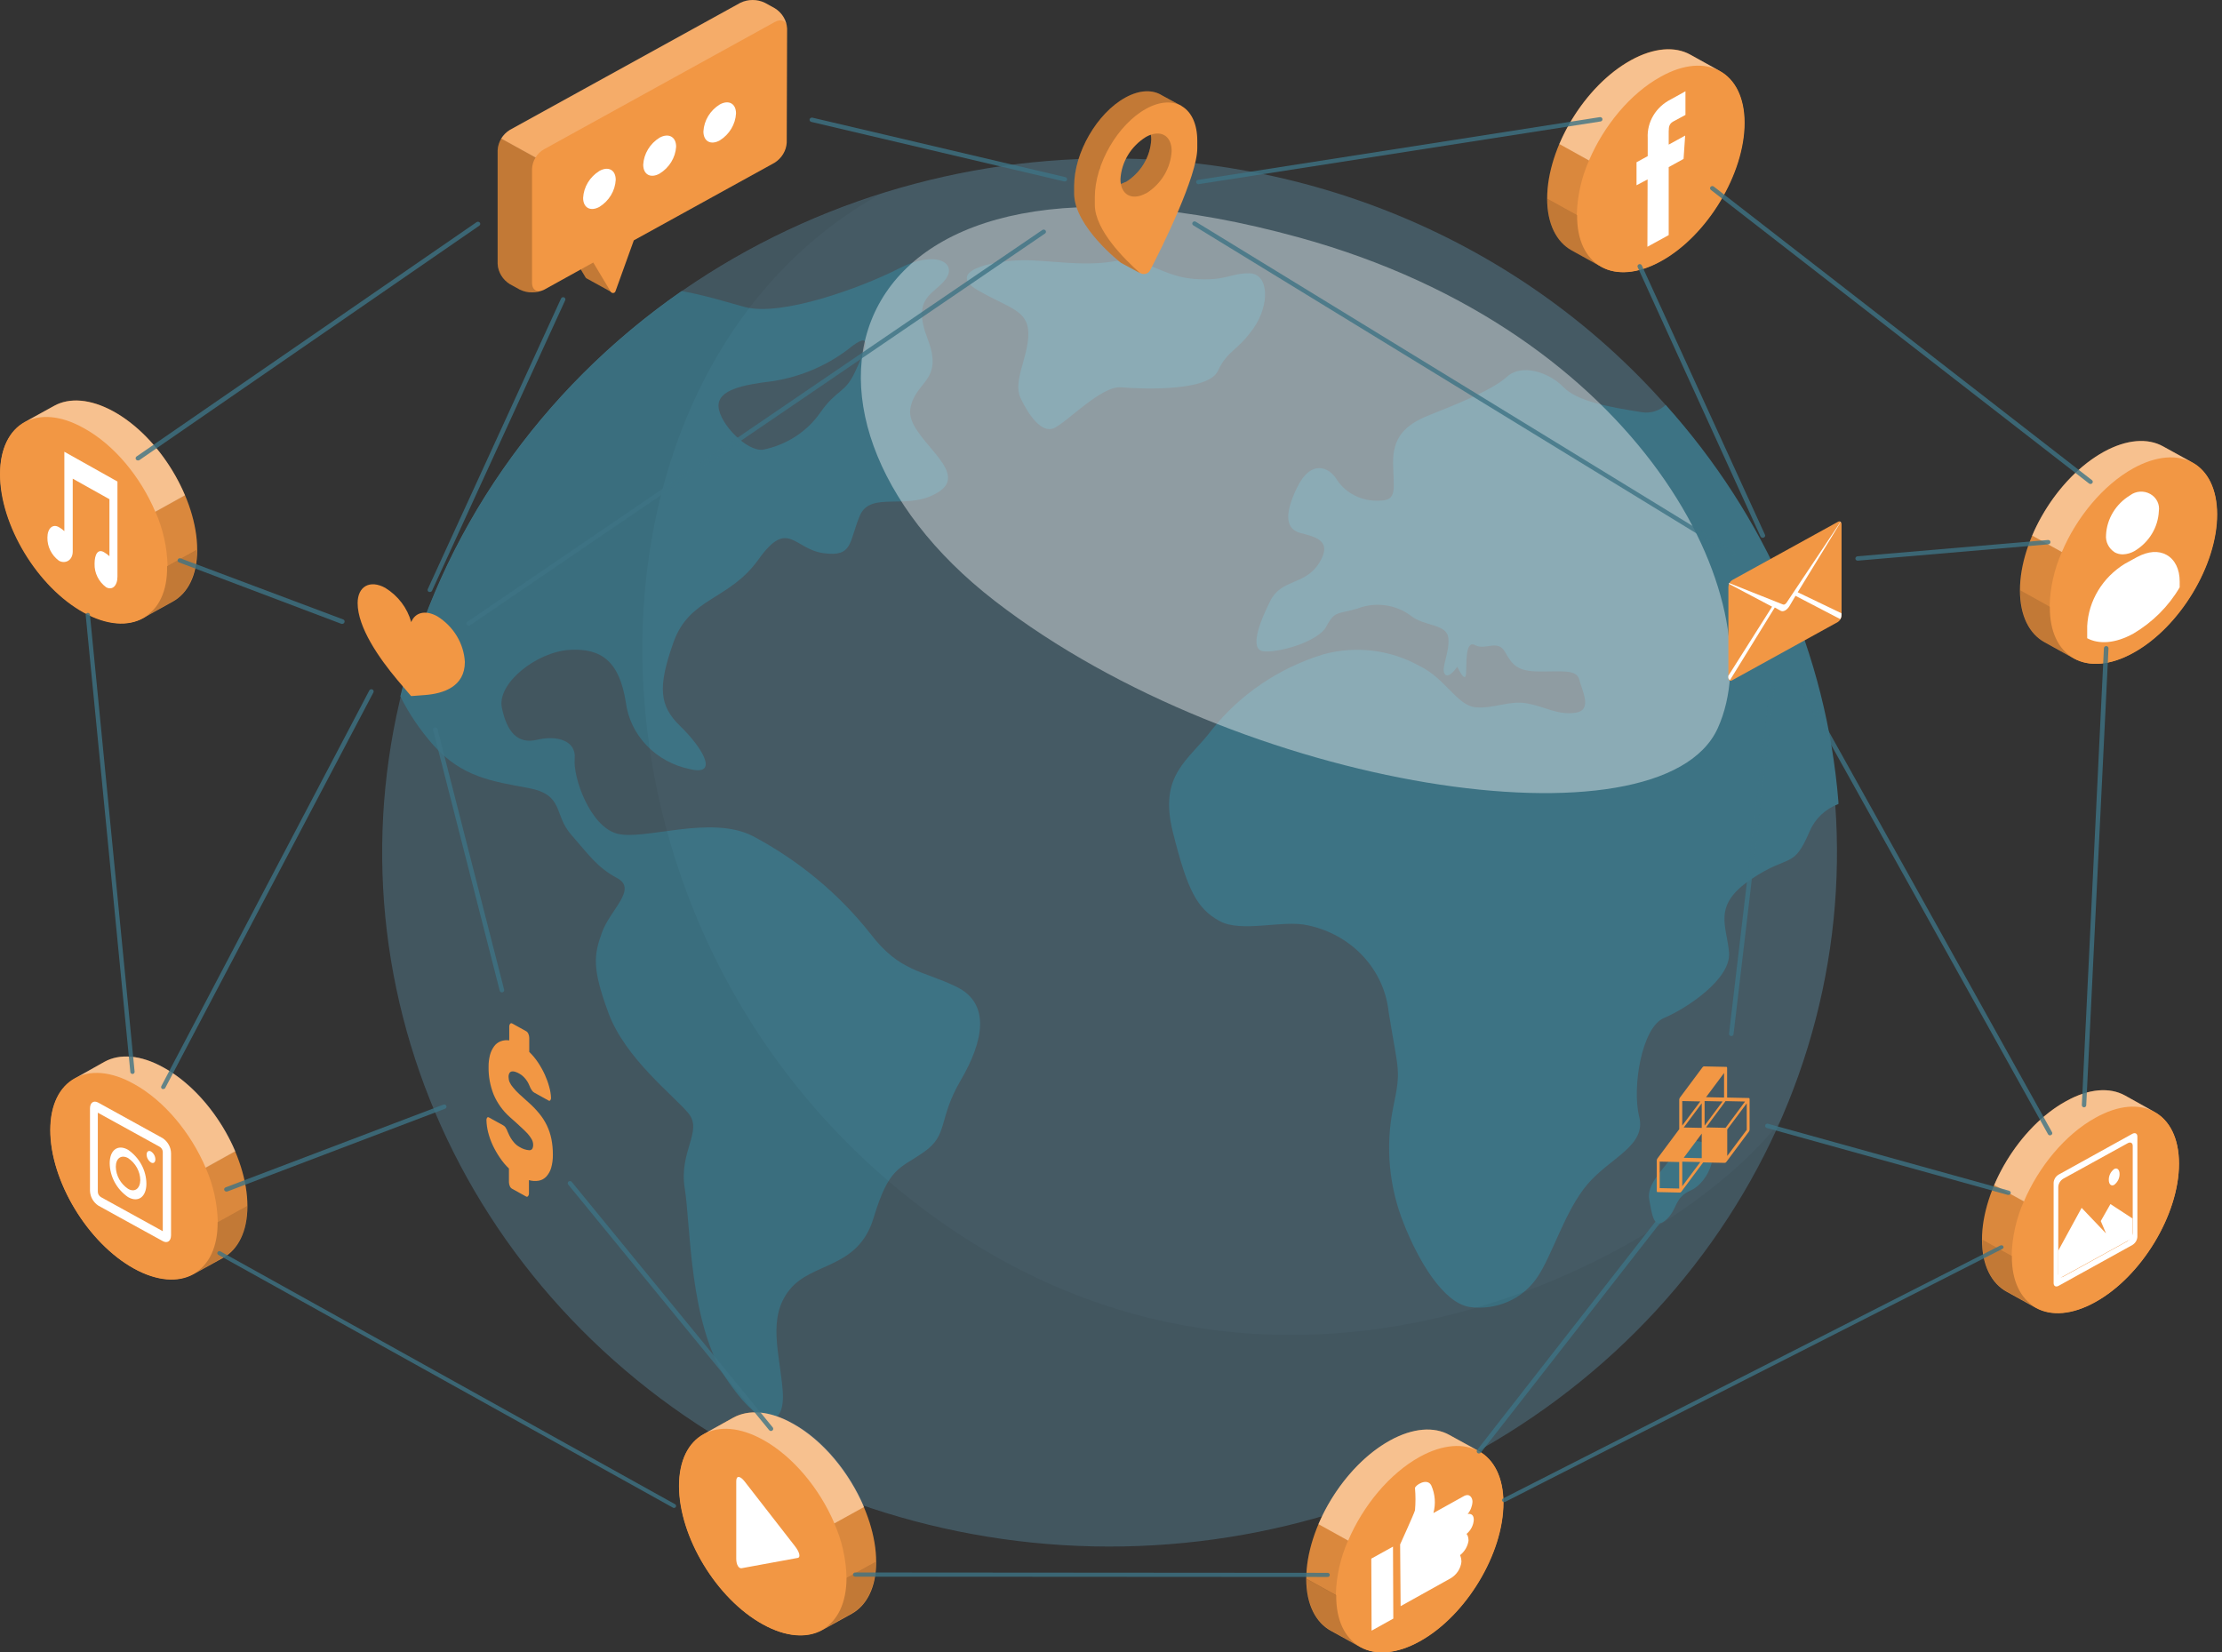 <svg width="281" height="209" viewBox="0 0 281 209" fill="none" xmlns="http://www.w3.org/2000/svg">
<rect x="0" y="0" width="281" height="209" fill="#333333" stroke="none"/>
<path d="M225.724 75.209C233.371 93.444 234.389 113.598 228.617 132.45C222.845 151.302 210.615 167.762 193.884 179.198C177.152 190.634 156.886 196.386 136.325 195.533C115.764 194.68 96.097 187.271 80.469 174.493C64.841 161.714 54.154 144.303 50.118 125.044C46.081 105.785 48.929 85.791 58.205 68.259C67.481 50.727 82.649 36.67 101.285 28.335C119.92 20.001 140.945 17.871 160.999 22.286C175.462 25.468 188.903 31.944 200.174 41.16C211.445 50.376 220.211 62.058 225.724 75.209Z" fill="#455A64"/>
<path d="M129.306 32.915C125.098 32.986 119.702 34.404 123.613 36.683C127.524 38.962 130.011 39.187 130.049 42.139C130.086 45.092 128.056 48.21 129.046 50.312C130.036 52.415 131.682 54.859 133.291 54.151C134.9 53.442 139.269 48.777 141.768 48.99C144.268 49.202 152.783 49.568 154.021 46.911C155.258 44.254 156.496 44.431 158.55 41.478C160.604 38.526 160.481 34.593 157.993 34.569C155.506 34.545 155.171 35.573 151.013 35.278C146.855 34.982 144.924 32.372 140.877 33.057C136.831 33.742 132.412 32.868 129.306 32.915Z" fill="#3D7384"/>
<path d="M113.668 33.967C108.903 36.4 98.817 40.073 94.201 38.833C91.886 38.207 89.139 37.333 86.206 36.813C68.271 49.264 55.639 67.466 50.626 88.083C51.735 90.29 53.132 92.353 54.784 94.225C58.422 98.299 62.209 98.819 66.801 99.669C71.392 100.52 69.969 103 72.234 105.575C74.499 108.15 75.476 109.685 78.063 111.079C80.649 112.472 77.147 115.082 76.132 117.929C75.117 120.775 74.82 122.37 76.949 128.133C79.078 133.897 85.241 138.597 87.072 140.829C88.904 143.062 85.835 145.66 86.59 150.278C87.345 154.896 87.134 167.392 91.837 174.372C96.54 181.352 99.361 180.549 98.978 175.836C98.594 171.124 97.01 166.671 99.856 163.128C102.703 159.585 108.519 160.53 110.475 154.057C112.43 147.585 113.705 147.904 116.848 145.707C119.992 143.51 118.581 141.621 121.502 136.625C124.422 131.629 125.276 126.917 120.957 124.814C116.638 122.712 113.792 122.972 110.079 118.106C106.085 113.048 101.026 108.844 95.228 105.764C89.882 103 81.392 106.378 78.001 105.433C74.61 104.488 72.457 98.347 72.679 95.985C72.902 93.623 70.377 92.985 67.939 93.564C65.501 94.142 64.14 92.666 63.472 89.548C62.803 86.43 67.877 82.462 71.999 82.202C76.12 81.942 78.323 83.725 79.139 88.792C79.393 90.841 80.314 92.763 81.773 94.286C83.232 95.81 85.154 96.858 87.27 97.284C91.07 98.193 88.694 94.426 86.033 91.851C83.372 89.276 83.149 86.926 85.179 81.221C87.208 75.517 92.208 75.966 95.933 70.745C99.658 65.525 100.376 69.446 104.138 69.966C107.901 70.486 107.344 68.549 108.73 65.242C110.116 61.935 114.918 64.793 118.829 62.136C122.739 59.478 114.559 55.333 115.116 51.742C115.673 48.152 119.398 48.282 117.319 42.896C115.24 37.51 118.111 37.31 119.596 35.302C121.081 33.294 118.445 31.534 113.668 33.967ZM108.099 47.101C106.861 49.758 105.797 49.25 103.755 52.156C102.081 54.588 99.464 56.287 96.478 56.88C94.424 57.116 91.045 53.632 90.872 51.471C90.698 49.309 93.953 48.671 97.641 48.223C101.411 47.65 104.94 46.093 107.839 43.723C110.487 41.786 109.349 44.455 108.099 47.101Z" fill="#3D7384"/>
<path d="M232.495 101.443V101.691C231.676 102.001 230.93 102.466 230.305 103.059C229.679 103.652 229.187 104.36 228.857 105.14C226.765 110.042 226.382 107.892 221.432 111.223C216.481 114.553 218.399 117.128 218.659 120.494C218.919 123.86 213.239 127.58 210.429 128.761C207.62 129.942 206.37 137.548 207.298 141.245C208.227 144.942 203.586 146.442 200.739 149.808C197.893 153.174 196.284 158.819 194.428 161.524C193.536 162.881 192.251 163.961 190.729 164.634C189.206 165.307 187.512 165.544 185.851 165.315C182.485 164.772 179.366 159.41 177.559 154.851C175.663 150.17 175.183 145.075 176.173 140.147C177.225 135.139 176.854 135.765 175.604 127.946C175.322 125.338 174.187 122.881 172.358 120.924C170.53 118.967 168.102 117.61 165.419 117.045C162.251 116.289 157.016 118.049 154.194 116.478C151.372 114.908 150.172 112.628 148.328 105.27C146.484 97.912 150.308 96.235 153.278 92.278C156.852 87.792 161.787 84.464 167.411 82.747C169.43 82.204 171.542 82.056 173.622 82.311C175.702 82.567 177.707 83.222 179.515 84.235C182.745 85.771 184.267 89.219 186.569 89.456C188.871 89.692 190.839 88.546 193.141 88.971C195.442 89.397 196.989 90.471 199.229 90.153C201.469 89.834 200.046 87.33 199.724 85.972C199.403 84.613 197.373 84.956 194.675 84.932C191.977 84.909 191.309 84.212 190.356 82.499C189.403 80.787 187.881 82.299 186.557 81.602C185.232 80.905 185.505 84.046 185.393 85.263C185.282 86.479 184.292 84.33 184.292 84.33C184.292 84.33 183.178 85.995 182.695 85.228C182.213 84.46 183.327 82.629 183.166 80.74C183.005 78.85 180.158 79.299 178.376 77.846C177.439 77.157 176.33 76.713 175.158 76.557C173.986 76.402 172.792 76.541 171.693 76.96C169.218 77.728 168.822 77.173 167.745 79.216C166.669 81.259 161.384 82.641 159.714 82.369C158.043 82.098 159.219 78.826 160.654 75.992C162.09 73.157 165.047 74.078 166.842 71.185C168.636 68.291 166.161 67.878 164.466 67.417C162.77 66.957 162.238 65.397 164.008 61.713C165.778 58.028 168.129 59.043 169.107 60.744C169.683 61.591 170.486 62.276 171.432 62.729C172.378 63.182 173.434 63.385 174.49 63.319C176.755 63.319 176.223 61.819 176.173 58.595C176.124 55.37 177.646 53.752 180.653 52.548C183.661 51.343 188.685 49.394 190.554 47.67C192.423 45.945 195.888 47.079 197.682 48.934C199.477 50.788 203.474 51.473 207.67 52.146C208.207 52.224 208.756 52.181 209.272 52.019C209.788 51.857 210.257 51.581 210.64 51.213C223.338 65.312 230.994 82.908 232.495 101.443Z" fill="#3D7384"/>
<path d="M214.802 144.36C212.562 143.994 212.76 144.702 211.449 146.379C210.137 148.056 208.218 149.923 208.565 151.718C208.911 153.513 209.085 155.627 210.632 154.34C212.179 153.052 211.647 151.493 213.849 150.548C216.052 149.604 218.156 144.903 214.802 144.36Z" fill="#3D7384"/>
<g style="mix-blend-mode:soft-light" opacity="0.4">
<path d="M164.274 30.034C105.699 13.889 94.759 52.002 125.81 76.013C156.861 100.024 210.064 107.901 217.23 92.111C224.395 76.32 207.824 42.022 164.274 30.034Z" fill="white"/>
</g>
<g style="mix-blend-mode:multiply" opacity="0.05">
<path d="M115.376 151.86C69.846 116.216 71.269 47.005 111.168 24.636C109.485 25.18 107.802 25.746 106.132 26.384C92.059 31.759 79.597 40.37 69.853 51.45C60.109 62.531 53.386 75.738 50.281 89.897C47.177 104.055 47.787 118.727 52.057 132.606C56.328 146.485 64.126 159.143 74.759 169.451C85.392 179.76 98.53 187.402 113.005 191.696C127.479 195.99 142.841 196.803 157.724 194.064C172.608 191.325 186.551 185.118 198.314 175.995C210.077 166.873 219.296 155.117 225.149 141.774C212.291 158.746 160.87 187.434 115.376 151.86Z" fill="black"/>
</g>
<path d="M273.536 56.453C271.617 55.39 268.964 55.545 266.04 57.155C260.192 60.381 255.449 68.229 255.449 74.666C255.449 77.9 256.641 80.174 258.544 81.222L262.272 83.289C264.191 84.345 266.837 84.197 269.761 82.551C275.617 79.332 280.359 71.477 280.359 65.039C280.359 61.821 279.175 59.554 277.265 58.498" fill="#F29744"/>
<path d="M269.793 59.229C263.945 62.456 259.203 70.303 259.203 76.748C259.203 83.193 263.945 85.807 269.793 82.581C275.642 79.354 280.399 71.507 280.392 65.069C280.384 58.631 275.642 56.011 269.793 59.229Z" fill="#F29744"/>
<path d="M275.648 73.537V74.275C274.248 76.664 272.236 78.676 269.8 80.122C267.526 81.377 265.46 81.51 263.952 80.712V79.192C264.031 77.61 264.505 76.07 265.334 74.698C266.162 73.327 267.322 72.164 268.717 71.307L270.264 70.458C271.633 69.72 272.956 69.609 273.993 70.185C275.029 70.761 275.648 71.986 275.648 73.537Z" fill="#F29744"/>
<path opacity="0.4" d="M273.536 56.453L277.287 58.528C275.369 57.465 272.723 57.62 269.791 59.229C265.962 61.348 262.605 65.438 260.748 69.823L256.989 67.741C258.853 63.356 262.21 59.266 266.039 57.155C268.964 55.545 271.617 55.39 273.536 56.453Z" fill="white"/>
<path opacity="0.2" d="M262.16 83.208L258.571 81.222C256.637 80.174 255.476 77.9 255.476 74.666L259.228 76.748C259.197 79.886 260.319 82.123 262.16 83.208Z" fill="black"/>
<path opacity="0.1" d="M256.989 67.741L260.749 69.823C259.776 72.016 259.251 74.367 259.202 76.748L255.45 74.666C255.501 72.286 256.023 69.936 256.989 67.741Z" fill="black"/>
<path d="M268.463 70.119C268.106 70.121 267.754 70.035 267.442 69.868C267.066 69.628 266.765 69.295 266.57 68.905C266.375 68.516 266.294 68.083 266.336 67.653C266.386 66.649 266.688 65.672 267.215 64.802C267.743 63.933 268.481 63.196 269.368 62.655C269.724 62.383 270.157 62.221 270.611 62.188C271.065 62.156 271.519 62.255 271.913 62.473C272.307 62.691 272.623 63.017 272.819 63.409C273.015 63.801 273.082 64.241 273.012 64.67C272.963 65.674 272.663 66.651 272.136 67.52C271.61 68.39 270.873 69.127 269.987 69.668C269.529 69.943 269.004 70.098 268.463 70.119Z" fill="white"/>
<path d="M273.993 70.185C272.956 69.609 271.672 69.712 270.264 70.458L268.717 71.307C267.322 72.164 266.162 73.327 265.334 74.698C264.505 76.07 264.031 77.61 263.952 79.192V80.727C265.46 81.525 267.526 81.392 269.8 80.136C272.236 78.691 274.248 76.679 275.648 74.29V73.551C275.656 71.986 275.037 70.768 273.993 70.185Z" fill="white"/>
<path fill-rule="evenodd" clip-rule="evenodd" d="M218.416 138.823L221.164 138.881C221.221 138.882 221.257 138.93 221.258 139.008V142.888C221.258 142.967 221.222 143.063 221.164 143.141L218.323 146.959C218.265 147.036 218.193 147.083 218.135 147.083L215.388 147.024L212.641 150.716C212.583 150.793 212.512 150.84 212.454 150.839L209.613 150.777C209.555 150.776 209.519 150.727 209.519 150.648V146.769C209.519 146.69 209.555 146.593 209.613 146.516L212.36 142.825V139.075C212.36 138.996 212.396 138.9 212.453 138.823L215.296 135.005C215.354 134.927 215.425 134.879 215.483 134.881L218.324 134.943C218.381 134.945 218.416 134.994 218.416 135.073V138.823ZM212.928 146.442L215.206 146.492L215.206 143.384L212.928 146.442ZM217.846 139.315L215.567 142.372V139.266L217.846 139.315ZM212.928 142.61L215.206 142.658V139.552L212.928 142.61ZM215.753 142.598L218.219 139.273L220.685 139.325L218.219 142.653L215.753 142.598ZM215.753 138.775L218.031 138.824V135.717L215.753 138.775ZM215.021 139.313L212.742 142.371V139.266L215.021 139.313ZM209.89 150.278L212.356 150.33V146.978L209.89 146.924V150.278ZM212.742 150.039V146.932L215.021 146.981L212.742 150.039ZM218.432 146.208L220.899 142.906L220.898 139.554L218.432 142.856V146.208Z" fill="#F29744"/>
<path d="M13.203 134.302C15.121 133.247 17.767 133.394 20.699 135.041C26.547 138.267 31.289 146.115 31.289 152.559C31.289 155.793 30.09 158.06 28.195 159.108L24.458 161.175C22.547 162.231 19.894 162.083 16.97 160.474C11.122 157.247 6.379 149.4 6.379 142.955C6.379 139.736 7.563 137.469 9.474 136.414" fill="#F29744"/>
<path d="M16.944 137.086C22.792 140.312 27.542 148.159 27.542 154.597C27.542 161.035 22.792 163.655 16.944 160.437C11.095 157.218 6.345 149.363 6.353 142.918C6.361 136.473 11.103 133.882 16.944 137.086Z" fill="#F29744"/>
<path d="M16.194 145.428C14.894 144.689 13.873 145.472 13.873 147.126C13.883 147.964 14.098 148.788 14.501 149.533C14.904 150.278 15.483 150.922 16.194 151.415C17.494 152.153 18.515 151.371 18.515 149.717C18.505 148.879 18.29 148.054 17.887 147.31C17.485 146.565 16.905 145.92 16.194 145.428ZM16.194 150.367C15.725 150.05 15.34 149.632 15.071 149.148C14.802 148.663 14.657 148.124 14.647 147.576C14.647 146.505 15.328 146.011 16.194 146.476C16.662 146.792 17.046 147.209 17.314 147.692C17.583 148.175 17.729 148.712 17.741 149.259C17.726 150.337 17.037 150.861 16.194 150.367Z" fill="white"/>
<path d="M19.648 146.639C19.648 147.03 19.401 147.207 19.099 147.037C18.93 146.924 18.791 146.774 18.694 146.599C18.597 146.425 18.545 146.231 18.542 146.033C18.542 145.65 18.79 145.472 19.099 145.642C19.266 145.756 19.403 145.905 19.498 146.078C19.594 146.251 19.645 146.443 19.648 146.639Z" fill="white"/>
<path d="M20.585 143.966L12.424 139.462C11.844 139.145 11.38 139.462 11.38 140.2V150.588C11.386 150.96 11.483 151.326 11.664 151.656C11.846 151.985 12.106 152.269 12.424 152.485L15.348 154.102L17.777 155.438L20.585 156.981C21.158 157.299 21.63 156.981 21.63 156.243V145.863C21.624 145.491 21.526 145.125 21.344 144.796C21.163 144.466 20.903 144.182 20.585 143.966ZM20.585 155.726L12.788 151.429C12.661 151.358 12.556 151.257 12.483 151.135C12.41 151.013 12.371 150.876 12.37 150.735V140.739L20.168 145.036C20.296 145.106 20.402 145.207 20.476 145.329C20.549 145.451 20.587 145.589 20.585 145.73V155.726Z" fill="white"/>
<path opacity="0.4" d="M13.222 134.303L9.47 136.377C11.389 135.321 14.034 135.469 16.958 137.115C20.788 139.227 24.145 143.317 26.009 147.702L29.761 145.62C27.905 141.242 24.547 137.145 20.718 135.034C17.786 133.395 15.125 133.247 13.222 134.303Z" fill="white"/>
<path opacity="0.2" d="M24.59 161.064L28.179 159.071C30.105 158.023 31.274 155.756 31.274 152.523L27.522 154.597C27.545 157.742 26.416 159.972 24.59 161.064Z" fill="black"/>
<path opacity="0.1" d="M29.748 145.591L25.996 147.673C26.968 149.866 27.493 152.216 27.543 154.598L31.295 152.523C31.246 150.139 30.721 147.787 29.748 145.591Z" fill="black"/>
<path d="M213.745 6.902C211.834 5.839 209.181 5.994 206.257 7.604C200.401 10.83 195.659 18.678 195.659 25.115C195.659 28.356 196.858 30.623 198.753 31.671L202.489 33.738C204.408 34.794 207.053 34.646 209.978 33.037C215.826 29.811 220.576 21.963 220.576 15.518C220.576 12.299 219.384 10.033 217.481 8.977" fill="#F29744"/>
<path d="M210.029 9.708C204.181 12.934 199.439 20.782 199.439 27.22C199.439 33.657 204.15 36.278 210.029 33.059C215.908 29.84 220.627 21.985 220.627 15.54C220.627 9.095 215.846 6.482 210.029 9.708Z" fill="#F29744"/>
<path opacity="0.4" d="M213.737 6.903L217.496 8.977C215.578 7.921 212.924 8.069 210 9.715C206.171 11.827 202.814 15.917 200.949 20.302L197.197 18.22C199.062 13.842 202.411 9.745 206.248 7.634C209.172 6.017 211.826 5.862 213.737 6.903Z" fill="white"/>
<path opacity="0.2" d="M202.377 33.686L198.78 31.693C196.853 30.645 195.685 28.378 195.685 25.145L199.445 27.219C199.414 30.364 200.543 32.594 202.377 33.686Z" fill="black"/>
<path opacity="0.1" d="M197.2 18.213L200.952 20.294C199.983 22.489 199.458 24.839 199.405 27.219L195.645 25.145C195.697 22.761 196.225 20.408 197.2 18.213Z" fill="black"/>
<path d="M208.336 31.213L211.028 29.736V21.136L212.908 20.102L213.109 17.149L211.028 18.293V16.625C211.028 15.946 211.136 15.621 211.654 15.34L213.147 14.536V11.546L211.283 12.579C210.361 13.044 209.598 13.75 209.083 14.614C208.567 15.479 208.322 16.466 208.374 17.459V19.748L206.959 20.523V23.432L208.359 22.693L208.336 31.213Z" fill="white"/>
<path d="M183.28 181.492C181.369 180.429 178.715 180.584 175.791 182.194C169.935 185.42 165.193 193.268 165.193 199.705C165.193 202.946 166.392 205.213 168.288 206.261L172.024 208.328C173.942 209.384 176.588 209.236 179.512 207.59C185.361 204.371 190.11 196.516 190.11 190.078C190.11 186.859 188.919 184.593 187.016 183.537" fill="#F29744"/>
<path d="M179.537 184.275C173.689 187.494 168.947 195.349 168.947 201.787C168.947 208.224 173.689 210.845 179.537 207.619C185.385 204.393 190.135 196.545 190.135 190.108C190.135 183.67 185.385 181.049 179.537 184.275Z" fill="#F29744"/>
<path opacity="0.4" d="M183.279 181.492L187.039 183.567C185.12 182.511 182.467 182.659 179.543 184.268C175.713 186.387 172.356 190.477 170.492 194.862L166.732 192.78C168.596 188.395 171.946 184.305 175.783 182.194C178.715 180.584 181.368 180.429 183.279 181.492Z" fill="white"/>
<path opacity="0.2" d="M171.911 208.247L168.314 206.232C166.388 205.183 165.22 202.917 165.22 199.676L168.98 201.758C168.949 204.932 170.078 207.162 171.911 208.247Z" fill="black"/>
<path opacity="0.1" d="M166.727 192.78L170.479 194.862C169.51 197.056 168.985 199.406 168.932 201.787L165.18 199.705C165.23 197.324 165.755 194.974 166.727 192.78Z" fill="black"/>
<path d="M177.064 195.342C177.064 195.342 178.781 191.577 178.944 191.03C179.026 190.097 179.026 189.159 178.944 188.225C178.944 187.863 180.491 186.859 181.009 187.893C181.494 188.996 181.586 190.22 181.272 191.377L185.078 189.259C185.852 188.808 186.215 189.443 186.215 189.938C186.186 190.507 185.973 191.054 185.604 191.503C185.604 191.503 186.378 191.281 186.378 192.241C186.356 192.581 186.264 192.914 186.106 193.22C185.948 193.525 185.727 193.797 185.457 194.02C185.457 194.02 185.705 194.205 185.713 194.884C185.605 195.595 185.225 196.242 184.645 196.7C184.761 196.972 184.818 197.263 184.815 197.557C184.767 197.984 184.617 198.394 184.375 198.757C184.134 199.119 183.808 199.423 183.423 199.646L177.126 203.153L177.064 195.342Z" fill="white"/>
<path d="M173.455 206.254L176.201 204.726L176.162 195.623L173.416 197.144L173.455 206.254Z" fill="white"/>
<path d="M51.989 88.044L53.737 87.911C56.058 87.734 58.788 86.87 58.788 83.725C58.722 82.567 58.371 81.44 57.764 80.436C57.156 79.432 56.309 78.578 55.292 77.945C53.783 77.118 52.499 77.457 52.004 78.683C51.515 76.901 50.345 75.358 48.724 74.357C46.79 73.293 45.227 74.157 45.227 76.283C45.227 79.369 47.958 83.267 50.248 85.999L51.989 88.044Z" fill="#F29744"/>
<path d="M92.715 179.315C94.634 178.259 97.279 178.407 100.211 180.053C106.059 183.279 110.802 191.127 110.802 197.564C110.802 200.798 109.602 203.064 107.707 204.12L103.971 206.187C102.06 207.243 99.407 207.088 96.483 205.449C90.634 202.223 85.892 194.375 85.892 187.937C85.892 184.711 87.076 182.452 88.986 181.396" fill="#F29744"/>
<path d="M96.456 182.098C102.312 185.324 107.054 193.172 107.054 199.609C107.054 206.047 102.304 208.675 96.456 205.449C90.608 202.223 85.858 194.375 85.866 187.937C85.874 181.5 90.615 178.916 96.456 182.098Z" fill="#F29744"/>
<path opacity="0.4" d="M92.735 179.315L88.983 181.396C90.901 180.333 93.547 180.488 96.471 182.098C100.3 184.209 103.658 188.307 105.522 192.684L109.274 190.61C107.417 186.225 104.091 182.135 100.223 180.023C97.299 178.406 94.653 178.259 92.735 179.315Z" fill="white"/>
<path opacity="0.2" d="M104.076 206.076L107.666 204.09C109.592 203.035 110.76 200.768 110.76 197.535L107.054 199.587C107.047 202.754 105.917 204.991 104.076 206.076Z" fill="black"/>
<path opacity="0.1" d="M109.261 190.61L105.509 192.685C106.481 194.878 107.006 197.229 107.056 199.61L110.808 197.528C110.756 195.149 110.231 192.802 109.261 190.61Z" fill="black"/>
<path d="M93.107 187.354V197.151C93.107 197.889 93.409 198.421 93.788 198.354L100.897 197.048C101.269 196.974 101.114 196.309 100.534 195.571L94.152 187.362C93.572 186.631 93.107 186.623 93.107 187.354Z" fill="white"/>
<path d="M6.849 51.33C8.768 50.267 11.414 50.422 14.345 52.032C20.194 55.258 24.936 63.106 24.936 69.543C24.936 72.784 23.744 75.051 21.841 76.099L18.113 78.166C16.194 79.222 13.549 79.074 10.617 77.428C4.768 74.209 0.026 66.354 0.026 59.916C0.026 56.698 1.21 54.431 3.121 53.375" fill="#F29744"/>
<path d="M10.598 54.151C16.446 57.377 21.189 65.224 21.189 71.662C21.189 78.1 16.446 80.72 10.59 77.494C4.734 74.268 -0.008 66.42 9.45131e-06 59.983C0.008 53.545 4.75 50.887 10.598 54.151Z" fill="#F29744"/>
<path opacity="0.4" d="M6.855 51.33L3.104 53.412C5.022 52.356 7.668 52.504 10.592 54.15C14.46 56.262 17.786 60.352 19.643 64.737L23.395 62.655C21.538 58.233 18.196 54.15 14.328 52.032C11.42 50.459 8.774 50.267 6.855 51.33Z" fill="white"/>
<path opacity="0.2" d="M18.197 78.085L21.786 76.099C23.72 75.05 24.881 72.784 24.881 69.543L21.129 71.625C21.191 74.77 20.061 77.036 18.197 78.085Z" fill="black"/>
<path opacity="0.1" d="M23.395 62.618L19.643 64.7C20.615 66.894 21.14 69.244 21.19 71.625L24.942 69.543C24.892 67.162 24.367 64.812 23.395 62.618Z" fill="black"/>
<path d="M8.139 57.14V67.181C7.929 66.985 7.695 66.814 7.442 66.671C6.669 66.228 5.996 66.826 5.996 68C5.985 68.56 6.109 69.114 6.36 69.62C6.611 70.126 6.982 70.57 7.442 70.916C8.216 71.359 9.198 70.916 9.198 69.75V60.544L13.84 63.142V70.348C13.628 70.154 13.395 69.983 13.144 69.838C12.37 69.395 11.96 70.126 11.96 71.315C11.944 71.88 12.066 72.442 12.318 72.954C12.569 73.467 12.942 73.917 13.407 74.268C14.18 74.711 14.853 74.113 14.853 72.939V60.905L8.139 57.14Z" fill="white"/>
<path d="M268.735 138.562C266.816 137.507 264.163 137.654 261.239 139.301C255.39 142.527 250.648 150.375 250.648 156.812C250.648 160.046 251.839 162.312 253.742 163.368L257.471 165.435C259.39 166.491 262.035 166.336 264.959 164.697C270.816 161.471 275.558 153.623 275.558 147.185C275.558 143.959 274.374 141.7 272.463 140.644" fill="#F29744"/>
<path d="M264.965 141.345C259.117 144.572 254.375 152.419 254.375 158.857C254.375 165.294 259.117 167.923 264.965 164.696C270.814 161.47 275.571 153.623 275.564 147.185C275.556 140.747 270.837 138.127 264.965 141.345Z" fill="#F29744"/>
<path opacity="0.4" d="M268.733 138.563L272.485 140.645C270.567 139.582 267.921 139.737 264.989 141.383C261.16 143.494 257.803 147.592 255.946 151.97L252.186 149.895C254.051 145.51 257.408 141.42 261.237 139.308C264.192 137.655 266.815 137.507 268.733 138.563Z" fill="white"/>
<path opacity="0.2" d="M257.359 165.325L253.769 163.339C251.835 162.283 250.675 160.017 250.675 156.783L254.427 158.865C254.396 162.002 255.526 164.239 257.359 165.325Z" fill="black"/>
<path opacity="0.1" d="M252.188 149.858L255.947 151.933C254.976 154.126 254.45 156.477 254.4 158.858L250.648 156.768C250.701 154.393 251.224 152.049 252.188 149.858Z" fill="black"/>
<path d="M259.707 149.592V162.29C259.707 162.674 259.986 162.829 260.334 162.637L269.671 157.469C269.853 157.356 270.005 157.203 270.114 157.024C270.223 156.844 270.286 156.643 270.298 156.436V143.752C270.298 143.376 270.019 143.221 269.671 143.405L260.334 148.573C260.153 148.684 260.001 148.834 259.892 149.011C259.783 149.188 259.72 149.387 259.707 149.592ZM269.083 156.975L260.922 161.478C260.574 161.663 260.295 161.478 260.295 161.131V150.124C260.307 149.916 260.369 149.715 260.478 149.535C260.587 149.355 260.739 149.203 260.922 149.09L269.083 144.594C269.431 144.402 269.71 144.557 269.71 144.934V155.912C269.699 156.119 269.637 156.321 269.528 156.501C269.419 156.681 269.267 156.833 269.083 156.945V156.975Z" fill="white"/>
<path d="M260.278 161.788V158.215L263.248 152.774L266.335 156.008L265.67 154.443L266.892 152.294L269.692 154.125V156.606L260.278 161.788Z" fill="white"/>
<path d="M267.365 147.864C267.736 147.657 268.046 147.938 268.046 148.492C268.049 148.755 267.99 149.015 267.872 149.253C267.754 149.491 267.581 149.701 267.365 149.865C266.986 150.072 266.684 149.791 266.684 149.237C266.678 148.974 266.737 148.712 266.855 148.474C266.973 148.236 267.148 148.027 267.365 147.864Z" fill="white"/>
<path d="M77.378 36.971L75.281 33.214L77.007 28.578V25.735L71.847 28.578V31.412L74.067 35.104C74.103 35.161 74.157 35.205 74.222 35.229L77.378 36.971Z" fill="#F29744"/>
<path opacity="0.2" d="M77.378 36.971L75.281 33.214L77.007 28.578V25.735L71.847 28.578V31.412L74.067 35.104C74.103 35.161 74.157 35.205 74.222 35.229L77.378 36.971Z" fill="black"/>
<path d="M99.54 3.602C99.509 3.091 99.353 2.593 99.084 2.15C98.816 1.706 98.442 1.329 97.993 1.048L96.732 0.354C96.252 0.121 95.722 0 95.184 0C94.647 0 94.117 0.121 93.637 0.354L64.481 16.433C64.03 16.712 63.655 17.089 63.386 17.533C63.117 17.977 62.962 18.476 62.934 18.988V33.376C62.961 33.889 63.116 34.389 63.385 34.834C63.654 35.28 64.029 35.658 64.481 35.938L65.742 36.632C66.222 36.862 66.752 36.983 67.289 36.983C67.826 36.983 68.356 36.862 68.836 36.632L75.025 33.206L77.237 36.898C77.267 36.951 77.313 36.995 77.37 37.024C77.426 37.053 77.49 37.066 77.553 37.06C77.617 37.055 77.677 37.031 77.727 36.993C77.776 36.955 77.813 36.904 77.833 36.846L80.154 30.401L97.946 20.59C98.395 20.309 98.769 19.932 99.038 19.488C99.307 19.044 99.463 18.547 99.493 18.035L99.54 3.602Z" fill="#F29744"/>
<path opacity="0.2" d="M62.934 33.376C62.961 33.889 63.116 34.389 63.385 34.834C63.654 35.279 64.029 35.658 64.481 35.938L65.742 36.632C66.178 36.839 66.654 36.956 67.141 36.977C67.627 36.997 68.112 36.92 68.565 36.75C67.838 37.008 67.281 36.617 67.281 35.776V21.387C67.297 20.865 67.454 20.357 67.738 19.91L63.39 17.511C63.104 17.956 62.946 18.465 62.934 18.988V33.376Z" fill="black"/>
<path opacity="0.2" d="M99.49 3.211C99.312 2.584 98.717 2.384 97.997 2.776L68.833 18.862C68.369 19.119 67.984 19.488 67.719 19.933L63.371 17.534C63.633 17.085 64.008 16.707 64.462 16.433L93.619 0.354C94.099 0.125 94.629 0.005 95.166 0.005C95.703 0.005 96.233 0.125 96.713 0.354L97.974 1.048C98.37 1.289 98.709 1.606 98.97 1.978C99.231 2.35 99.408 2.77 99.49 3.211Z" fill="white"/>
<path d="M75.809 21.616C75.207 21.989 74.706 22.493 74.347 23.085C73.988 23.678 73.781 24.343 73.743 25.027C73.743 26.282 74.664 26.792 75.809 26.164C76.408 25.79 76.907 25.286 77.264 24.693C77.622 24.101 77.828 23.436 77.866 22.753C77.866 21.498 76.946 20.989 75.809 21.616Z" fill="white"/>
<path d="M83.409 17.415C82.808 17.789 82.308 18.293 81.95 18.885C81.591 19.478 81.383 20.142 81.343 20.826C81.343 22.081 82.271 22.59 83.409 21.963C84.015 21.592 84.521 21.09 84.885 20.497C85.249 19.904 85.462 19.238 85.505 18.552C85.505 17.297 84.546 16.788 83.409 17.415Z" fill="white"/>
<path d="M91.022 13.214C90.42 13.587 89.919 14.09 89.56 14.683C89.201 15.276 88.994 15.941 88.956 16.625C88.956 17.88 89.877 18.389 91.022 17.762C91.621 17.387 92.12 16.883 92.477 16.291C92.835 15.698 93.041 15.034 93.079 14.351C93.079 13.096 92.159 12.586 91.022 13.214Z" fill="white"/>
<path d="M219.042 86.051L232.432 78.668C232.572 78.57 232.685 78.442 232.764 78.294C232.844 78.147 232.886 77.985 232.889 77.819V66.332C232.889 66.007 232.688 65.859 232.432 66L219.042 73.382C218.901 73.478 218.785 73.604 218.705 73.75C218.624 73.897 218.58 74.059 218.577 74.224V85.726C218.562 86.043 218.786 86.191 219.042 86.051Z" fill="#F29744"/>
<path d="M218.564 85.719V85.49L224.102 76.734L218.641 73.848C218.649 73.814 218.662 73.782 218.68 73.752L225.487 76.461C225.626 76.52 225.812 76.417 225.959 76.195L232.759 66.007C232.772 66.005 232.785 66.005 232.798 66.007L227.344 74.911L232.875 77.568V77.79C232.872 77.973 232.824 78.152 232.736 78.314L227.065 75.361L226.292 76.675C225.967 77.192 225.518 77.413 225.216 77.266L224.443 76.838L218.78 86.022C218.722 85.991 218.672 85.947 218.634 85.895C218.596 85.842 218.572 85.782 218.564 85.719Z" fill="white"/>
<path d="M66.931 133.048C67.349 133.458 67.723 133.908 68.045 134.391C68.371 134.884 68.659 135.4 68.903 135.934C69.131 136.436 69.318 136.955 69.46 137.485C69.587 137.933 69.663 138.394 69.685 138.858C69.694 138.968 69.661 139.079 69.592 139.168C69.571 139.199 69.538 139.221 69.501 139.229C69.463 139.238 69.424 139.231 69.391 139.212L67.604 138.223C67.48 138.159 67.374 138.068 67.294 137.957C67.203 137.828 67.122 137.693 67.055 137.551L66.923 137.248C66.855 137.082 66.772 136.921 66.675 136.768C66.554 136.582 66.414 136.406 66.258 136.244C66.087 136.061 65.886 135.907 65.662 135.787C65.502 135.697 65.334 135.623 65.159 135.565C65.024 135.516 64.877 135.501 64.734 135.521C64.672 135.529 64.612 135.551 64.56 135.584C64.508 135.617 64.464 135.661 64.432 135.713C64.343 135.871 64.302 136.05 64.316 136.23C64.316 136.452 64.36 136.673 64.448 136.879C64.559 137.122 64.708 137.349 64.888 137.551C65.125 137.844 65.383 138.121 65.662 138.378C66.002 138.688 66.436 139.072 66.923 139.515C67.396 139.939 67.833 140.398 68.23 140.888C68.601 141.344 68.916 141.839 69.166 142.364C69.424 142.907 69.613 143.477 69.731 144.062C69.86 144.72 69.922 145.387 69.917 146.056C69.926 146.619 69.853 147.18 69.7 147.724C69.582 148.13 69.371 148.506 69.081 148.824C68.829 149.091 68.492 149.272 68.122 149.341C67.712 149.41 67.29 149.385 66.892 149.267V150.913C66.902 151.047 66.864 151.18 66.784 151.29C66.771 151.311 66.753 151.328 66.732 151.342C66.711 151.355 66.688 151.365 66.663 151.369C66.638 151.373 66.612 151.372 66.588 151.366C66.563 151.36 66.54 151.349 66.521 151.334L64.734 150.345C64.612 150.266 64.52 150.152 64.471 150.02C64.401 149.861 64.364 149.691 64.362 149.518V147.798C63.929 147.384 63.545 146.926 63.218 146.432C62.872 145.929 62.57 145.401 62.312 144.852C62.069 144.326 61.874 143.78 61.732 143.221C61.604 142.715 61.531 142.198 61.516 141.678C61.508 141.568 61.538 141.46 61.601 141.368C61.623 141.338 61.655 141.317 61.692 141.309C61.73 141.301 61.769 141.306 61.802 141.324L63.597 142.313C63.712 142.376 63.814 142.458 63.898 142.556C63.979 142.675 64.051 142.798 64.115 142.926C64.115 143.007 64.208 143.132 64.277 143.317C64.361 143.52 64.459 143.717 64.571 143.907C64.703 144.134 64.859 144.346 65.035 144.542C65.229 144.762 65.462 144.948 65.724 145.089C66.088 145.316 66.505 145.453 66.939 145.487C67.263 145.487 67.426 145.258 67.426 144.793C67.423 144.557 67.362 144.324 67.248 144.114C67.097 143.851 66.918 143.604 66.714 143.376C66.474 143.117 66.173 142.822 65.801 142.49C65.43 142.158 65.028 141.752 64.494 141.309C63.6 140.515 62.898 139.545 62.436 138.466C61.985 137.336 61.764 136.133 61.786 134.923C61.781 134.425 61.841 133.929 61.964 133.446C62.066 133.053 62.242 132.68 62.483 132.346C62.685 132.063 62.97 131.842 63.303 131.711C63.651 131.576 64.031 131.536 64.401 131.593V129.881C64.391 129.745 64.43 129.61 64.509 129.497C64.539 129.458 64.583 129.432 64.632 129.424C64.681 129.416 64.731 129.426 64.772 129.452L66.559 130.442C66.681 130.524 66.773 130.64 66.822 130.774C66.892 130.93 66.929 131.098 66.931 131.268V133.048Z" fill="#F29744"/>
<path d="M149.426 13.406L146.958 12.069C145.79 11.331 144.158 11.331 142.317 12.342C138.735 14.314 135.842 19.319 135.842 23.52V24.472C135.842 28.673 141.76 33.243 141.76 33.243L144.181 34.549C144.181 34.549 142.727 32.969 142.889 32.645C144.436 29.537 148.791 20.766 148.791 17.34V16.381C148.798 15.688 148.704 14.997 148.513 14.328L148.791 14.483L149.426 13.406ZM142.355 23.003C140.568 23.985 139.114 23.188 139.114 21.216C140.081 21.076 142.502 17.134 142.355 15.864C144.142 14.882 145.589 15.679 145.589 17.651C145.534 18.729 145.212 19.779 144.65 20.716C144.088 21.653 143.302 22.449 142.355 23.04V23.003Z" fill="#F29744"/>
<g opacity="0.2">
<path d="M149.426 13.406L146.958 12.07C145.79 11.332 144.157 11.332 142.316 12.343C138.735 14.314 135.841 19.32 135.841 23.52V24.473C135.841 28.673 141.759 33.243 141.759 33.243L144.181 34.55C144.181 34.55 142.726 32.97 142.889 32.645C144.436 29.537 148.791 20.767 148.791 17.341V16.381C148.798 15.688 148.704 14.998 148.513 14.329L148.791 14.484L149.426 13.406ZM142.355 23.003C140.568 23.985 139.114 23.188 139.114 21.217C140.081 21.077 142.502 17.134 142.355 15.864C144.142 14.883 145.589 15.68 145.589 17.651C145.534 18.729 145.212 19.78 144.65 20.716C144.088 21.653 143.302 22.449 142.355 23.04V23.003Z" fill="black"/>
</g>
<path d="M151.412 17.799C151.412 13.598 148.511 11.789 144.937 13.76C141.363 15.731 138.454 20.737 138.454 24.938V25.897C138.454 29.131 142.322 32.881 144.063 34.439C144.162 34.527 144.282 34.592 144.413 34.627C144.544 34.663 144.681 34.67 144.815 34.646C144.949 34.623 145.075 34.569 145.183 34.491C145.292 34.413 145.379 34.312 145.44 34.195C146.987 31.242 151.412 22.235 151.412 18.758V17.799ZM144.937 24.443C143.142 25.432 141.695 24.635 141.695 22.664C141.755 21.591 142.08 20.547 142.643 19.616C143.207 18.686 143.993 17.896 144.937 17.311C146.724 16.322 148.17 17.119 148.17 19.09C148.114 20.166 147.792 21.214 147.23 22.148C146.668 23.083 145.882 23.876 144.937 24.465V24.443Z" fill="#F29744"/>
<g opacity="0.8">
<path d="M264.364 61.215C264.296 61.215 264.231 61.191 264.179 61.149L216.363 24.022C216.334 23.999 216.309 23.971 216.291 23.939C216.273 23.908 216.262 23.873 216.258 23.837C216.25 23.764 216.273 23.691 216.321 23.634C216.369 23.578 216.439 23.542 216.515 23.534C216.591 23.526 216.667 23.548 216.727 23.594L264.55 60.728C264.597 60.764 264.631 60.813 264.648 60.868C264.664 60.923 264.662 60.982 264.641 61.036C264.621 61.09 264.583 61.136 264.533 61.168C264.484 61.201 264.424 61.217 264.364 61.215Z" fill="#3D7384"/>
<path d="M263.545 140.061C263.47 140.056 263.4 140.023 263.349 139.969C263.299 139.916 263.272 139.845 263.274 139.773L266.067 81.983C266.071 81.91 266.105 81.841 266.161 81.791C266.217 81.742 266.292 81.715 266.369 81.717C266.445 81.721 266.517 81.753 266.569 81.807C266.621 81.861 266.649 81.932 266.647 82.005L263.831 139.788C263.831 139.861 263.801 139.93 263.747 139.981C263.694 140.033 263.621 140.061 263.545 140.061Z" fill="#3D7384"/>
<path d="M259.253 143.605C259.2 143.607 259.147 143.594 259.102 143.568C259.056 143.541 259.02 143.503 258.997 143.457L227.334 86.611C227.301 86.546 227.296 86.472 227.319 86.403C227.342 86.334 227.392 86.277 227.458 86.242C227.525 86.208 227.603 86.201 227.676 86.222C227.748 86.242 227.809 86.29 227.845 86.353L259.5 143.199C259.519 143.23 259.531 143.265 259.535 143.301C259.539 143.336 259.536 143.373 259.525 143.407C259.514 143.442 259.496 143.474 259.472 143.501C259.448 143.529 259.418 143.552 259.384 143.568C259.344 143.59 259.299 143.603 259.253 143.605Z" fill="#3D7384"/>
<path d="M234.891 70.911C234.825 70.905 234.763 70.877 234.717 70.831C234.671 70.785 234.643 70.726 234.639 70.662C234.633 70.59 234.657 70.518 234.705 70.462C234.753 70.406 234.823 70.37 234.898 70.362L258.997 68.301C259.034 68.298 259.072 68.301 259.107 68.311C259.143 68.322 259.176 68.339 259.205 68.362C259.234 68.385 259.257 68.414 259.274 68.445C259.291 68.477 259.301 68.512 259.304 68.548C259.309 68.62 259.286 68.692 259.237 68.748C259.189 68.804 259.12 68.84 259.044 68.848L234.977 70.912L234.891 70.911Z" fill="#3D7384"/>
<path d="M222.9 68.015C222.844 68.016 222.79 68 222.743 67.971C222.696 67.942 222.66 67.901 222.637 67.853L207.103 33.79C207.088 33.757 207.08 33.721 207.079 33.685C207.078 33.649 207.084 33.613 207.098 33.58C207.112 33.546 207.132 33.515 207.158 33.489C207.184 33.463 207.216 33.442 207.25 33.428C207.285 33.413 207.323 33.406 207.361 33.405C207.399 33.405 207.437 33.412 207.472 33.425C207.508 33.439 207.54 33.46 207.567 33.485C207.594 33.511 207.615 33.542 207.629 33.575L223.202 67.631C223.218 67.664 223.228 67.7 223.229 67.736C223.231 67.772 223.224 67.809 223.21 67.843C223.197 67.876 223.176 67.907 223.149 67.933C223.122 67.959 223.09 67.98 223.055 67.993C223.006 68.013 222.953 68.021 222.9 68.015Z" fill="#3D7384"/>
<path d="M151.559 23.299C151.491 23.298 151.425 23.275 151.373 23.233C151.321 23.191 151.285 23.134 151.273 23.07C151.265 23.034 151.265 22.996 151.273 22.96C151.281 22.924 151.297 22.89 151.32 22.861C151.342 22.831 151.371 22.806 151.404 22.787C151.437 22.768 151.474 22.757 151.512 22.752L202.322 14.816C202.396 14.805 202.473 14.823 202.534 14.866C202.594 14.909 202.635 14.973 202.647 15.045C202.653 15.08 202.652 15.117 202.644 15.152C202.636 15.187 202.621 15.22 202.6 15.249C202.578 15.279 202.551 15.304 202.519 15.323C202.487 15.343 202.452 15.356 202.414 15.362L151.605 23.291L151.559 23.299Z" fill="#3D7384"/>
<path d="M219.189 70.267C219.135 70.265 219.081 70.25 219.035 70.222L150.905 28.503C150.873 28.484 150.846 28.458 150.825 28.428C150.804 28.398 150.789 28.365 150.782 28.329C150.774 28.294 150.774 28.258 150.781 28.222C150.789 28.187 150.803 28.153 150.824 28.123C150.845 28.093 150.871 28.067 150.903 28.047C150.934 28.027 150.969 28.013 151.006 28.006C151.043 27.999 151.081 27.998 151.118 28.005C151.155 28.012 151.191 28.026 151.222 28.046L219.336 69.765C219.389 69.797 219.428 69.845 219.449 69.901C219.471 69.957 219.472 70.017 219.454 70.074C219.435 70.131 219.398 70.18 219.348 70.215C219.297 70.25 219.236 70.268 219.174 70.267H219.189Z" fill="#3D7384"/>
<path d="M218.915 131.046C218.838 131.037 218.768 130.999 218.72 130.941C218.672 130.883 218.65 130.81 218.659 130.736L223.881 86.441C223.885 86.404 223.896 86.369 223.915 86.336C223.933 86.304 223.959 86.276 223.989 86.253C224.019 86.23 224.054 86.213 224.091 86.204C224.129 86.194 224.168 86.192 224.206 86.197C224.243 86.201 224.279 86.212 224.312 86.229C224.345 86.246 224.374 86.27 224.397 86.298C224.42 86.326 224.437 86.359 224.447 86.394C224.457 86.428 224.459 86.465 224.453 86.5L219.232 130.795C219.229 130.832 219.218 130.868 219.201 130.9C219.183 130.933 219.159 130.962 219.129 130.985C219.099 131.009 219.065 131.026 219.028 131.037C218.991 131.047 218.953 131.05 218.915 131.046Z" fill="#3D7384"/>
<path d="M190.222 189.99C190.173 189.989 190.125 189.978 190.083 189.956C190.041 189.934 190.006 189.903 189.982 189.865C189.963 189.838 189.951 189.807 189.945 189.776C189.94 189.744 189.942 189.712 189.951 189.681C189.96 189.65 189.976 189.621 189.998 189.595C190.02 189.569 190.048 189.548 190.079 189.532L252.957 157.541C252.988 157.524 253.023 157.514 253.059 157.509C253.096 157.504 253.133 157.506 253.168 157.514C253.204 157.522 253.237 157.536 253.266 157.555C253.296 157.574 253.32 157.598 253.339 157.626C253.357 157.654 253.369 157.685 253.374 157.717C253.379 157.749 253.376 157.781 253.367 157.812C253.357 157.843 253.34 157.872 253.317 157.898C253.295 157.923 253.266 157.944 253.234 157.96L190.356 189.957C190.315 189.976 190.269 189.987 190.222 189.99Z" fill="#3D7384"/>
<path d="M253.995 151.135H253.91L223.423 142.667C223.351 142.645 223.291 142.598 223.255 142.534C223.219 142.471 223.21 142.397 223.23 142.328C223.239 142.293 223.256 142.26 223.28 142.231C223.303 142.202 223.332 142.178 223.365 142.16C223.398 142.142 223.435 142.131 223.473 142.127C223.51 142.123 223.549 142.126 223.585 142.136L254.072 150.604C254.146 150.624 254.207 150.671 254.245 150.734C254.282 150.798 254.293 150.873 254.274 150.943C254.254 150.999 254.217 151.048 254.167 151.082C254.117 151.116 254.057 151.135 253.995 151.135Z" fill="#3D7384"/>
<path d="M187.034 183.84C186.971 183.841 186.908 183.823 186.856 183.788C186.797 183.743 186.759 183.678 186.749 183.607C186.739 183.535 186.758 183.463 186.802 183.404L209.847 153.874C209.869 153.845 209.898 153.82 209.93 153.801C209.962 153.782 209.998 153.77 210.035 153.764C210.073 153.759 210.111 153.761 210.148 153.769C210.185 153.778 210.219 153.793 210.25 153.815C210.312 153.859 210.353 153.925 210.365 153.998C210.377 154.072 210.357 154.146 210.311 154.206L187.266 183.737C187.238 183.769 187.203 183.796 187.163 183.814C187.122 183.832 187.079 183.841 187.034 183.84Z" fill="#3D7384"/>
<path d="M97.492 180.998C97.448 180.998 97.405 180.988 97.366 180.969C97.327 180.949 97.293 180.921 97.268 180.887L71.856 149.828C71.832 149.8 71.815 149.768 71.805 149.733C71.794 149.699 71.791 149.663 71.796 149.627C71.8 149.592 71.811 149.557 71.83 149.526C71.848 149.494 71.873 149.467 71.902 149.444C71.931 149.422 71.965 149.406 72.001 149.396C72.037 149.386 72.075 149.383 72.113 149.387C72.15 149.391 72.186 149.402 72.219 149.42C72.252 149.437 72.281 149.461 72.304 149.489L97.724 180.547C97.757 180.589 97.778 180.638 97.783 180.69C97.788 180.742 97.778 180.794 97.754 180.841C97.73 180.888 97.693 180.927 97.647 180.955C97.6 180.982 97.547 180.997 97.492 180.998Z" fill="#3D7384"/>
<path d="M28.629 150.714C28.573 150.713 28.518 150.696 28.471 150.666C28.425 150.636 28.388 150.594 28.366 150.545C28.351 150.511 28.343 150.474 28.344 150.438C28.344 150.401 28.352 150.365 28.367 150.331C28.382 150.297 28.404 150.266 28.432 150.241C28.46 150.216 28.492 150.196 28.529 150.183L56.099 139.707C56.168 139.69 56.242 139.697 56.306 139.728C56.37 139.759 56.419 139.811 56.446 139.874C56.472 139.938 56.474 140.008 56.45 140.073C56.426 140.137 56.378 140.191 56.316 140.224L28.761 150.7L28.629 150.714Z" fill="#3D7384"/>
<path d="M63.475 125.518C63.411 125.519 63.348 125.5 63.297 125.462C63.246 125.424 63.211 125.371 63.197 125.311L54.772 92.333C54.763 92.298 54.761 92.262 54.767 92.226C54.772 92.191 54.785 92.156 54.804 92.126C54.824 92.095 54.849 92.068 54.88 92.046C54.91 92.025 54.945 92.01 54.981 92.001C55.056 91.985 55.134 91.998 55.199 92.037C55.264 92.075 55.311 92.137 55.329 92.208L63.754 125.178C63.763 125.213 63.765 125.249 63.759 125.285C63.754 125.321 63.741 125.355 63.722 125.386C63.702 125.417 63.677 125.443 63.646 125.465C63.616 125.486 63.581 125.502 63.545 125.51L63.475 125.518Z" fill="#3D7384"/>
<path d="M20.66 137.743C20.616 137.753 20.571 137.753 20.528 137.743C20.495 137.727 20.465 137.704 20.44 137.677C20.416 137.649 20.397 137.617 20.386 137.583C20.374 137.549 20.37 137.513 20.373 137.477C20.376 137.441 20.387 137.406 20.404 137.374L46.706 87.327C46.741 87.263 46.801 87.213 46.873 87.19C46.945 87.167 47.024 87.171 47.093 87.202C47.161 87.237 47.213 87.295 47.238 87.365C47.262 87.435 47.258 87.511 47.225 87.578L20.915 137.573C20.896 137.623 20.861 137.666 20.816 137.697C20.77 137.727 20.715 137.743 20.66 137.743Z" fill="#3D7384"/>
<path d="M16.753 135.839C16.686 135.839 16.62 135.814 16.57 135.769C16.52 135.724 16.489 135.663 16.484 135.596L10.838 77.811C10.834 77.775 10.837 77.74 10.847 77.706C10.858 77.672 10.875 77.64 10.898 77.613C10.921 77.586 10.95 77.563 10.982 77.547C11.014 77.531 11.049 77.521 11.085 77.518C11.121 77.514 11.157 77.517 11.191 77.528C11.226 77.538 11.258 77.555 11.285 77.578C11.312 77.6 11.334 77.628 11.35 77.66C11.366 77.691 11.375 77.726 11.377 77.761L17.023 135.546C17.027 135.581 17.024 135.616 17.014 135.65C17.004 135.683 16.988 135.715 16.965 135.742C16.943 135.769 16.915 135.792 16.884 135.808C16.852 135.825 16.818 135.835 16.783 135.839H16.753Z" fill="#3D7384"/>
<path d="M85.237 190.728C85.19 190.729 85.144 190.717 85.104 190.694L27.614 158.718C27.553 158.684 27.509 158.629 27.491 158.565C27.472 158.5 27.481 158.431 27.516 158.372C27.55 158.314 27.607 158.271 27.674 158.253C27.742 158.236 27.814 158.244 27.874 158.278L85.371 190.261C85.42 190.288 85.459 190.331 85.481 190.382C85.503 190.434 85.506 190.49 85.491 190.544C85.476 190.597 85.442 190.644 85.397 190.677C85.351 190.711 85.295 190.728 85.237 190.728Z" fill="#3D7384"/>
<path d="M54.36 74.873C54.321 74.88 54.282 74.88 54.244 74.873C54.175 74.843 54.121 74.788 54.094 74.721C54.067 74.653 54.068 74.578 54.097 74.512L70.953 37.754C70.968 37.721 70.99 37.691 71.017 37.666C71.044 37.641 71.077 37.621 71.112 37.608C71.147 37.595 71.185 37.589 71.222 37.59C71.26 37.591 71.298 37.599 71.332 37.614C71.367 37.627 71.4 37.648 71.426 37.673C71.453 37.699 71.474 37.73 71.488 37.764C71.501 37.798 71.508 37.834 71.506 37.87C71.505 37.907 71.496 37.943 71.479 37.975L54.63 74.733C54.603 74.778 54.564 74.815 54.516 74.84C54.468 74.865 54.414 74.876 54.36 74.873Z" fill="#3D7384"/>
<path d="M134.659 22.951H134.59L102.602 15.421C102.528 15.403 102.463 15.359 102.423 15.297C102.382 15.235 102.369 15.16 102.385 15.089C102.405 15.017 102.454 14.956 102.52 14.918C102.586 14.879 102.665 14.866 102.741 14.882L134.729 22.405C134.803 22.422 134.867 22.467 134.908 22.529C134.948 22.591 134.962 22.666 134.945 22.737C134.93 22.798 134.893 22.853 134.841 22.892C134.789 22.93 134.725 22.951 134.659 22.951Z" fill="#3D7384"/>
<path d="M17.439 58.24C17.393 58.241 17.349 58.231 17.308 58.212C17.268 58.193 17.233 58.164 17.206 58.129C17.16 58.069 17.141 57.995 17.153 57.922C17.164 57.848 17.206 57.782 17.268 57.738L60.272 28.097C60.335 28.055 60.413 28.038 60.489 28.049C60.566 28.06 60.635 28.098 60.682 28.156C60.704 28.186 60.72 28.22 60.729 28.256C60.737 28.292 60.739 28.329 60.732 28.365C60.726 28.402 60.712 28.436 60.691 28.468C60.671 28.499 60.644 28.526 60.612 28.547L17.64 58.188C17.582 58.23 17.51 58.248 17.439 58.24Z" fill="#3D7384"/>
<path d="M43.31 78.907C43.273 78.919 43.233 78.921 43.194 78.913L22.623 71.128C22.557 71.098 22.506 71.046 22.479 70.982C22.452 70.918 22.452 70.846 22.478 70.782C22.504 70.717 22.555 70.665 22.621 70.635C22.686 70.604 22.761 70.599 22.83 70.62L43.397 78.347C43.433 78.359 43.466 78.379 43.494 78.404C43.522 78.43 43.544 78.46 43.559 78.494C43.574 78.527 43.582 78.563 43.582 78.6C43.583 78.637 43.575 78.673 43.561 78.707C43.544 78.76 43.512 78.807 43.467 78.843C43.423 78.878 43.368 78.901 43.31 78.907Z" fill="#3D7384"/>
<path d="M59.275 79.147C59.228 79.146 59.182 79.135 59.141 79.115C59.099 79.094 59.063 79.065 59.035 79.029C59.013 79 58.997 78.966 58.989 78.931C58.98 78.896 58.979 78.859 58.986 78.823C58.992 78.788 59.006 78.754 59.027 78.723C59.047 78.692 59.074 78.666 59.105 78.645L131.822 29.086C131.885 29.044 131.962 29.027 132.038 29.04C132.113 29.052 132.18 29.093 132.224 29.153C132.268 29.212 132.286 29.286 132.273 29.358C132.26 29.43 132.217 29.494 132.155 29.537L59.438 79.096C59.391 79.13 59.334 79.149 59.275 79.147Z" fill="#3D7384"/>
<path d="M167.846 199.462L108.148 199.425C108.074 199.425 108.003 199.397 107.951 199.347C107.899 199.297 107.87 199.23 107.87 199.159C107.87 199.089 107.899 199.021 107.951 198.971C108.003 198.922 108.074 198.894 108.148 198.894L167.846 198.938C167.886 198.931 167.927 198.933 167.966 198.944C168.005 198.954 168.041 198.972 168.072 198.997C168.103 199.022 168.128 199.053 168.145 199.088C168.162 199.123 168.171 199.161 168.171 199.2C168.171 199.239 168.162 199.277 168.145 199.312C168.128 199.347 168.103 199.378 168.072 199.403C168.041 199.428 168.005 199.446 167.966 199.456C167.927 199.466 167.886 199.468 167.846 199.462Z" fill="#3D7384"/>
</g>
</svg>
